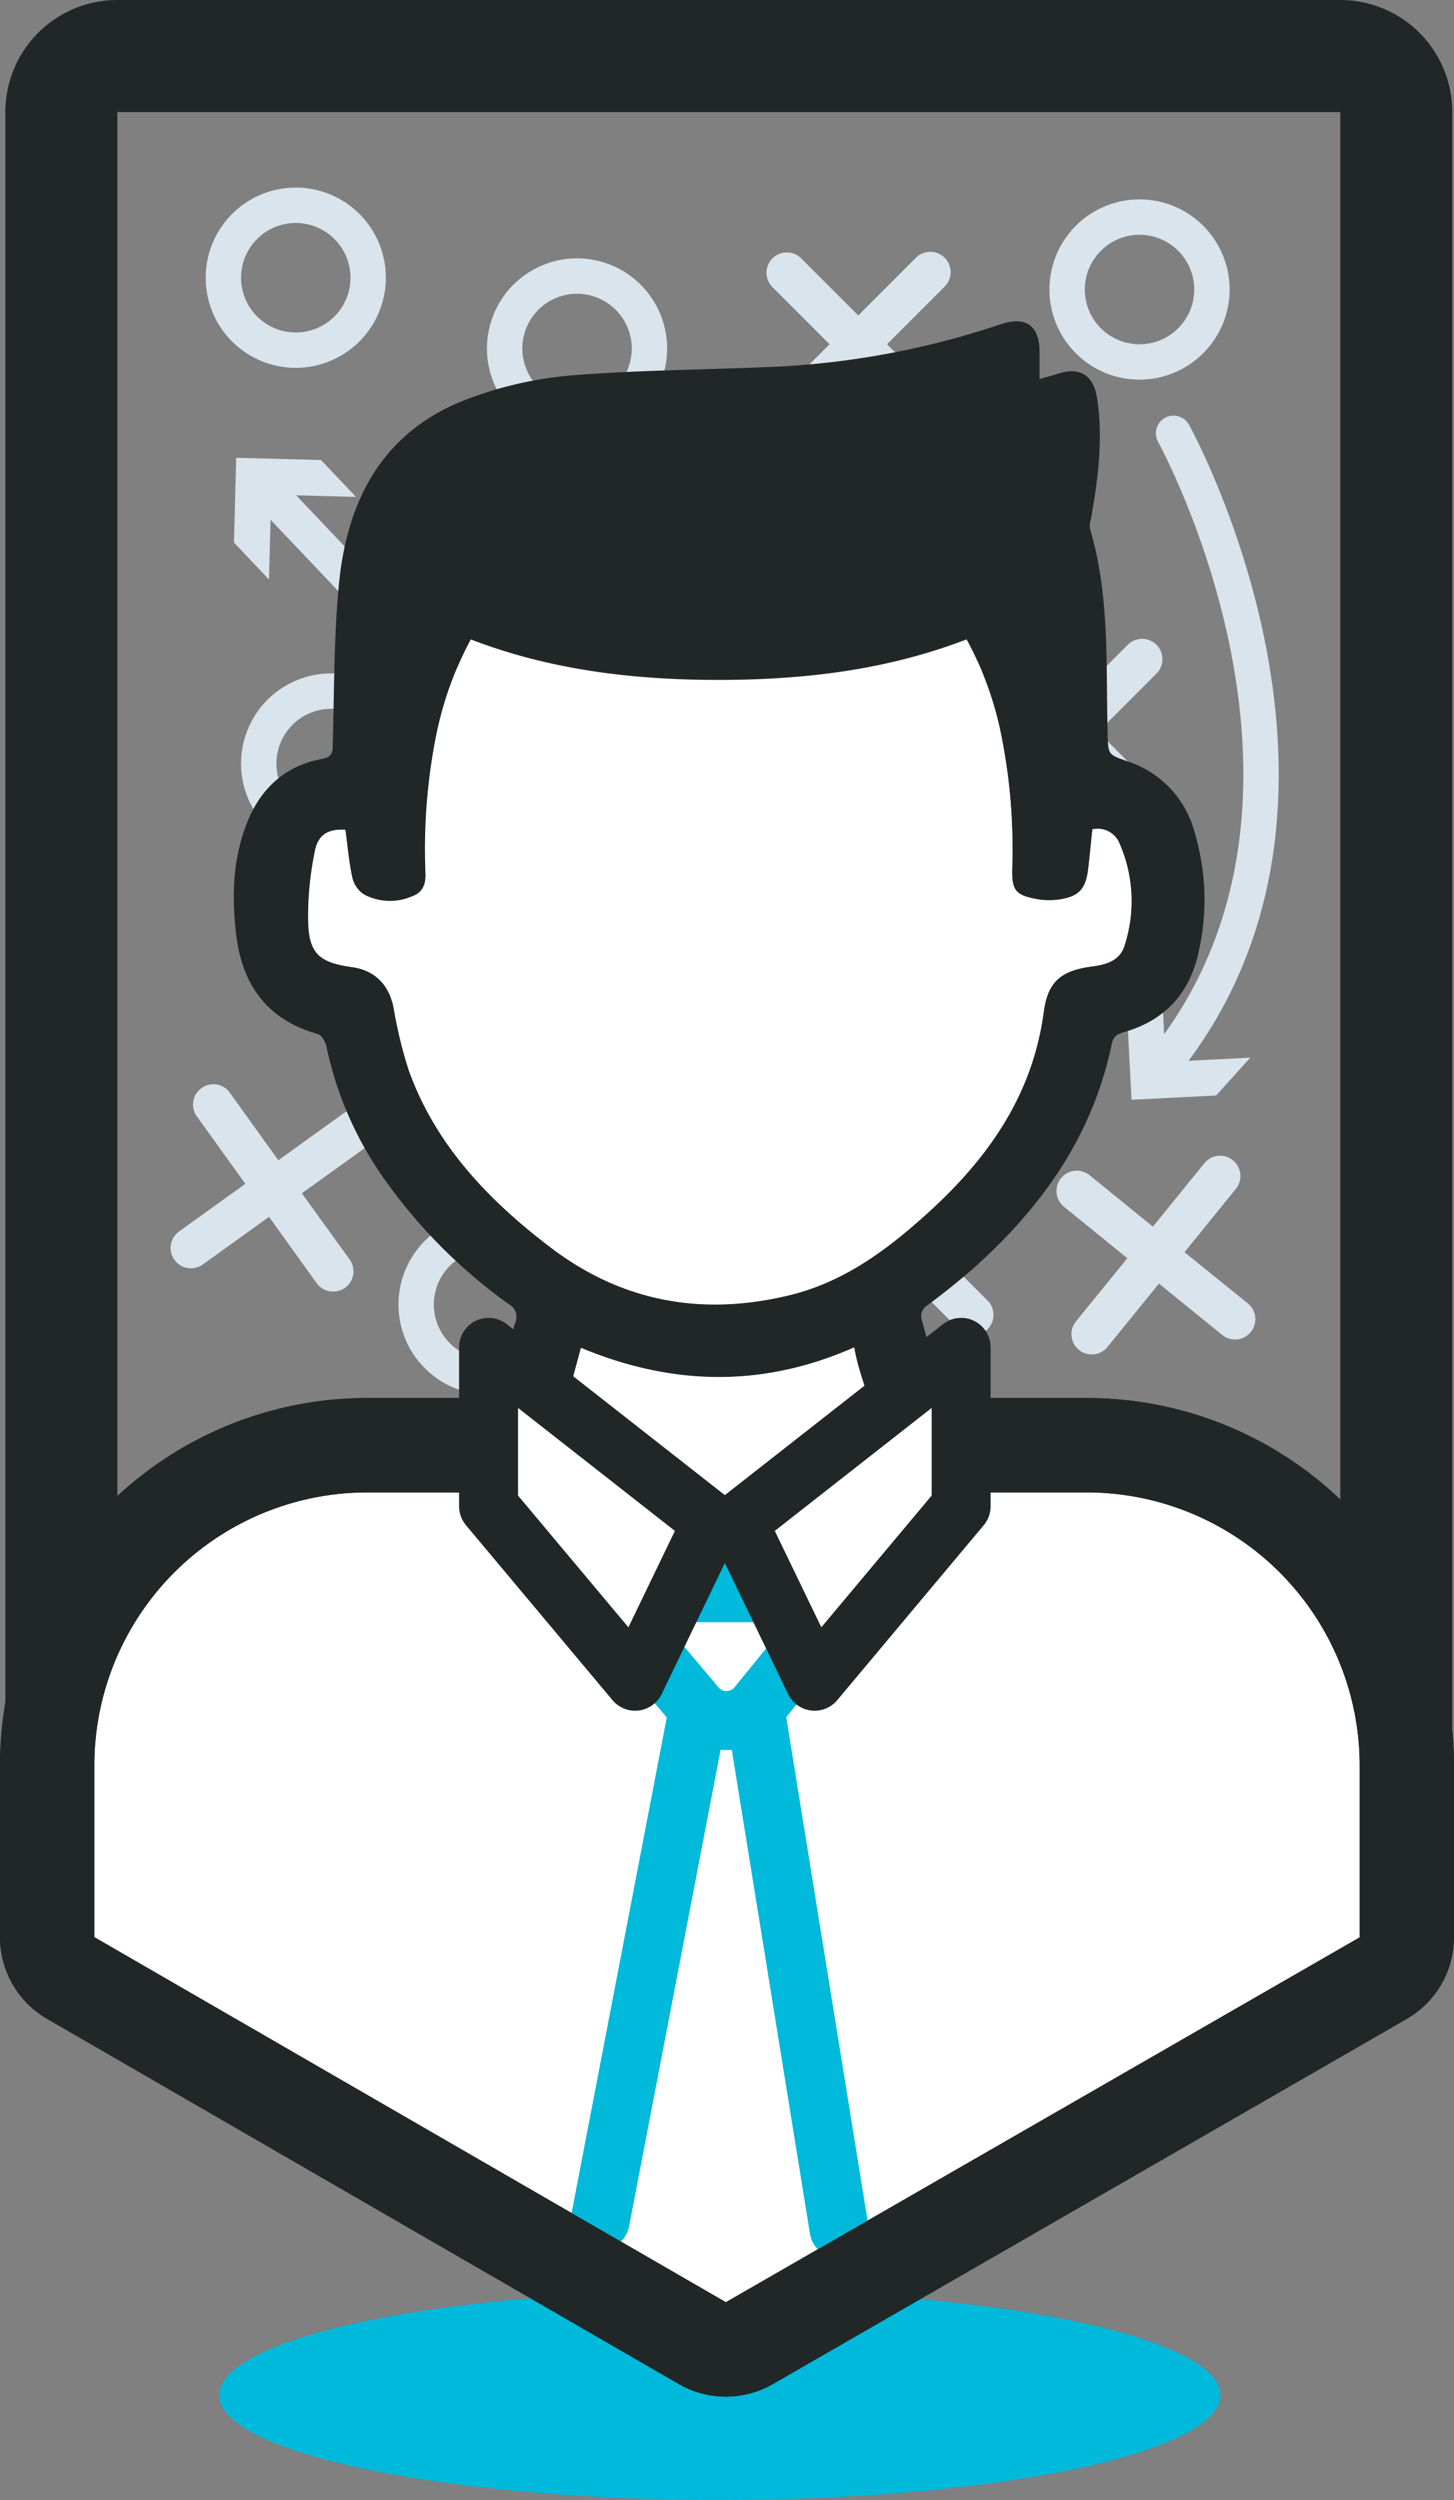 <svg xmlns="http://www.w3.org/2000/svg" viewBox="0 0 246.63 423.8">
  <rect x="0" y="0" width="246.63" height="423.8" fill="#808080" stroke="none"/>
  <defs>
    <style>
      .a {
        fill: #00b9db;
      }

      .b {
        fill: #212727;
      }

      .c {
        fill: #d9e4ec;
      }

      .d {
        fill: none;
        stroke: #d9e4ec;
        stroke-width: 6px;
      }

      .d, .f {
        stroke-linecap: round;
      }

      .d, .f, .g, .h {
        stroke-linejoin: round;
      }

      .e, .f, .g, .h {
        fill: #fff;
      }

      .f, .g {
        stroke: #00b9db;
      }

      .f, .g, .h {
        stroke-width: 10px;
      }

      .h {
        stroke: #212727;
      }
    </style>
  </defs>
  <title>icon-2_1</title>
  <g>
    <ellipse class="a" cx="122.1" cy="406.04" rx="84.92" ry="17.76"/>
    <g>
      <path class="b" d="M227.34,19V317.39H19.91V19H227.34m0-19H19.91a19,19,0,0,0-19,19V317.39a19,19,0,0,0,19,19H227.34a19,19,0,0,0,19-19V19a19,19,0,0,0-19-19Z"/>
      <path class="c" d="M51.2,202.29l11.24-8.07a3.45,3.45,0,0,0-4-5.6l-11.23,8.07-8.07-11.23a3.45,3.45,0,1,0-5.6,4l8.07,11.23-11.23,8.07a3.44,3.44,0,0,0-.79,4.81,3.45,3.45,0,0,0,4.81.79l11.23-8.07,8.08,11.23a3.42,3.42,0,0,0,2.24,1.39,3.48,3.48,0,0,0,2.57-.6,3.44,3.44,0,0,0,.78-4.81Z"/>
      <path class="c" d="M150.46,58.36l9.78-9.78a3.45,3.45,0,0,0-4.88-4.88l-9.78,9.78L135.8,43.7a3.45,3.45,0,0,0-4.87,4.88l9.78,9.78-9.78,9.78a3.43,3.43,0,0,0,0,4.87,3.44,3.44,0,0,0,4.87,0l9.78-9.78L155.36,73a3.45,3.45,0,1,0,4.88-4.87Z"/>
      <path class="c" d="M186.28,124.07l9.78-9.78a3.45,3.45,0,1,0-4.87-4.88l-9.78,9.78-9.78-9.78a3.45,3.45,0,1,0-4.88,4.88l9.78,9.78-9.78,9.78a3.45,3.45,0,0,0,4.88,4.87l9.78-9.78,9.78,9.78a3.44,3.44,0,0,0,4.87,0,3.43,3.43,0,0,0,0-4.87Z"/>
      <path class="c" d="M157.82,210.79,167.6,201a3.44,3.44,0,0,0-4.87-4.87L153,205.92l-9.78-9.78A3.44,3.44,0,0,0,138.3,201l9.78,9.78-9.78,9.78a3.45,3.45,0,1,0,4.87,4.88l9.78-9.78,9.78,9.78a3.45,3.45,0,0,0,4.87-4.88Z"/>
      <path class="c" d="M200.92,212.28l8.71-10.74a3.44,3.44,0,1,0-5.35-4.34l-8.72,10.74-10.74-8.71a3.44,3.44,0,1,0-4.34,5.35l10.74,8.72L182.51,224a3.44,3.44,0,1,0,5.35,4.34l8.72-10.74,10.74,8.71a3.44,3.44,0,1,0,4.34-5.35Z"/>
      <path class="c" d="M50.17,62.36A15.28,15.28,0,1,1,65.45,47.08,15.3,15.3,0,0,1,50.17,62.36Zm0-24.56a9.28,9.28,0,1,0,9.28,9.28A9.29,9.29,0,0,0,50.17,37.8Z"/>
      <path class="c" d="M97.88,74.36a15.28,15.28,0,1,1,15.28-15.28A15.3,15.3,0,0,1,97.88,74.36Zm0-24.56a9.28,9.28,0,1,0,9.28,9.28A9.29,9.29,0,0,0,97.88,49.8Z"/>
      <path class="c" d="M56.17,144.72a15.28,15.28,0,1,1,15.28-15.28A15.3,15.3,0,0,1,56.17,144.72Zm0-24.56a9.28,9.28,0,1,0,9.28,9.28A9.29,9.29,0,0,0,56.17,120.16Z"/>
      <path class="c" d="M82.87,236.43a15.28,15.28,0,1,1,15.28-15.28A15.29,15.29,0,0,1,82.87,236.43Zm0-24.56a9.28,9.28,0,1,0,9.28,9.28A9.29,9.29,0,0,0,82.87,211.87Z"/>
      <path class="c" d="M193.29,64.36a15.28,15.28,0,1,1,15.28-15.28A15.3,15.3,0,0,1,193.29,64.36Zm0-24.56a9.28,9.28,0,1,0,9.28,9.28A9.29,9.29,0,0,0,193.29,39.8Z"/>
      <g>
        <path class="d" d="M199.06,73.46s35,63.15-2.5,107.92"/>
        <polygon class="c" points="196.98 165.66 197.71 180.03 212.08 179.29 206.29 185.71 191.93 186.44 191.19 172.07 196.98 165.66"/>
      </g>
      <g>
        <line class="d" x1="142.33" y1="185.33" x2="44.78" y2="82.58"/>
        <polygon class="c" points="60.39 84.24 46 83.86 45.63 98.25 39.69 91.98 40.06 77.61 54.44 77.98 60.39 84.24"/>
      </g>
      <g>
        <path class="e" d="M123.12,398.29a8,8,0,0,1-4-1.08L12,335.32a8,8,0,0,1-4-6.93V299.13A54.23,54.23,0,0,1,62.17,245H184.46a54.23,54.23,0,0,1,54.17,54.17v29.26a8,8,0,0,1-4,6.93l-107.51,61.9A8,8,0,0,1,123.12,398.29Z"/>
        <path class="b" d="M184.46,253a46.31,46.31,0,0,1,46.17,46.17v29.26L123.12,390.28,16,328.39V299.13A46.31,46.31,0,0,1,62.17,253H184.46m0-16H62.17A62.24,62.24,0,0,0,0,299.13v29.26a16,16,0,0,0,8,13.86l107.12,61.89a16,16,0,0,0,16,0l107.5-61.89a16,16,0,0,0,8-13.87V299.13A62.24,62.24,0,0,0,184.46,237Z"/>
      </g>
      <polyline class="f" points="142.32 377.86 128.24 290.75 118.35 290.33 101.8 376.44"/>
      <path class="b" d="M184.46,253a46.31,46.31,0,0,1,46.17,46.17v29.26L123.12,390.28,16,328.39V299.13A46.31,46.31,0,0,1,62.17,253H184.46m0-16H62.17A62.24,62.24,0,0,0,0,299.13v29.26a16,16,0,0,0,8,13.86l107.12,61.89a16,16,0,0,0,16,0l107.5-61.89a16,16,0,0,0,8-13.87V299.13A62.24,62.24,0,0,0,184.46,237Z"/>
      <g>
        <path class="b" d="M53.91,175.29c.66.18,1.31,1.36,1.47,2.17A60.17,60.17,0,0,0,65,199.61a89.63,89.63,0,0,0,21.31,21.48,2.42,2.42,0,0,1,1.09,3.1c-.58,1.9-1.07,3.82-1.52,5.75-1,4.69-2.23,10-3,15.36a23.55,23.55,0,0,0,9.91,17.34c5.06,3.7,10,7.49,15.1,11.19a23,23,0,0,0,28.23-.06c4.6-3.4,9.11-6.93,13.8-10.2,5.82-4.06,9.6-9.29,10.82-16.14a130.37,130.37,0,0,0-2.67-17.09c-.49-2.15-1.07-4.27-1.67-6.39a2.21,2.21,0,0,1,1-2.74c2.54-1.88,5-3.85,7.42-5.94,11.74-10.39,20.53-22.64,23.76-38.31.27-1.33,1-1.67,2.11-2,6.78-1.94,11-6.43,12.55-13.25a39.86,39.86,0,0,0-.55-20.4,17.32,17.32,0,0,0-11.38-12.23c-3.42-1.18-3.33-1.15-3.43-4.7-.32-11.64.41-23.38-3-34.76a3.76,3.76,0,0,1,.16-1.57c1.19-6.79,2.12-13.59,1.06-20.51-.6-3.87-2.85-5.38-6.53-4.22-1,.32-2,.59-3.24.94v-4.6c0-4.46-2.31-6.11-6.57-4.7a140.88,140.88,0,0,1-38.35,7.22c-11.59.5-23.21.55-34.76,1.48a65.56,65.56,0,0,0-17.07,3.88C65.25,72.81,59,84.33,57.53,98.65c-.92,9.14-.82,18.38-1.09,27.57,0,1.42-.15,2.12-1.84,2.44-6.51,1.21-10.68,5.32-12.92,11.39s-2.35,12.12-1.63,18.31C41.05,166.92,45.29,172.88,53.91,175.29ZM148.5,246.1a8.89,8.89,0,0,1-3.67,6.22c-5.5,4.13-11,8.27-16.58,12.28a11,11,0,0,1-13-.08q-8.17-5.89-16.2-12a9.93,9.93,0,0,1-4-10.26c.88-4.52,2.24-9,3.49-13.77,15.4,6.43,30.7,6.83,46.34-.06C145.9,234.53,149.23,239.86,148.5,246.1ZM53.42,144.24c.59-2.87,2.34-3.73,5.15-3.59.38,2.73.61,5.51,1.21,8.2a4.68,4.68,0,0,0,2,2.78,9.42,9.42,0,0,0,8.29.22c1.69-.68,2.15-2,2.11-3.72a98.59,98.59,0,0,1,1.86-23.75,58.81,58.81,0,0,1,5.82-16c13.6,5.22,27.73,6.87,42.09,6.86s28.36-1.63,42-6.87a57.06,57.06,0,0,1,5.85,16.07,99.13,99.13,0,0,1,1.88,23.06c-.05,3.35.64,4.22,3.94,4.85a12,12,0,0,0,3.91.13c3.47-.48,4.65-1.77,5.06-5.24.26-2.21.46-4.43.7-6.67a4,4,0,0,1,4.62,2.45,24.38,24.38,0,0,1,.84,17.19c-.75,2.6-3.09,3.28-5.47,3.59-5.33.7-7.57,2.59-8.25,7.71-1.91,14.4-9.77,25.27-20.26,34.62-6.69,6-13.84,11.2-22.74,13.38-14.74,3.61-28.38,1.24-40.56-8-10.54-8-19.58-17.36-24.16-30.15a75.1,75.1,0,0,1-2.55-10.55c-.78-3.89-3.16-6.34-7.06-6.89-5.73-.8-7.39-2.38-7.44-8.23A54.29,54.29,0,0,1,53.42,144.24Z"/>
        <path class="e" d="M185.3,140.6a4,4,0,0,1,4.62,2.45,24.38,24.38,0,0,1,.84,17.19c-.75,2.6-3.09,3.28-5.47,3.59-5.33.7-7.57,2.59-8.25,7.71-1.91,14.4-9.77,25.27-20.26,34.62-6.69,6-13.84,11.2-22.74,13.38-14.74,3.61-28.38,1.24-40.56-8-10.54-8-19.58-17.36-24.16-30.15a75.1,75.1,0,0,1-2.55-10.55c-.78-3.89-3.16-6.34-7.06-6.89-5.73-.8-7.39-2.38-7.44-8.23a54.29,54.29,0,0,1,1.15-11.44c.59-2.87,2.34-3.73,5.15-3.59.38,2.73.61,5.51,1.21,8.2a4.68,4.68,0,0,0,2,2.78,9.42,9.42,0,0,0,8.29.22c1.69-.68,2.15-2,2.11-3.72a98.59,98.59,0,0,1,1.86-23.75,58.81,58.81,0,0,1,5.82-16c13.6,5.22,27.73,6.87,42.09,6.86s28.36-1.63,42-6.87a57.06,57.06,0,0,1,5.85,16.07,99.13,99.13,0,0,1,1.88,23.06c-.05,3.35.64,4.22,3.94,4.85a12,12,0,0,0,3.91.13c3.47-.48,4.65-1.77,5.06-5.24C184.86,145.06,185.06,142.84,185.3,140.6Z"/>
        <path class="e" d="M144.9,228.41c1,6.12,4.33,11.45,3.6,17.69a8.89,8.89,0,0,1-3.67,6.22c-5.5,4.13-11,8.27-16.58,12.28a11,11,0,0,1-13-.08q-8.17-5.89-16.2-12a9.93,9.93,0,0,1-4-10.26c.88-4.52,2.24-9,3.49-13.77C114,234.9,129.26,235.3,144.9,228.41Z"/>
      </g>
      <path class="g" d="M144.1,270H101.8l16.49,19.55a6.8,6.8,0,0,0,9.93-.06Z"/>
      <polygon class="h" points="138.18 285.01 163.03 255.35 163.03 228.41 125.17 258.07 138.18 285.01"/>
      <polygon class="h" points="107.73 285.01 82.87 255.35 82.87 228.41 120.73 258.07 107.73 285.01"/>
    </g>
  </g>
</svg>
